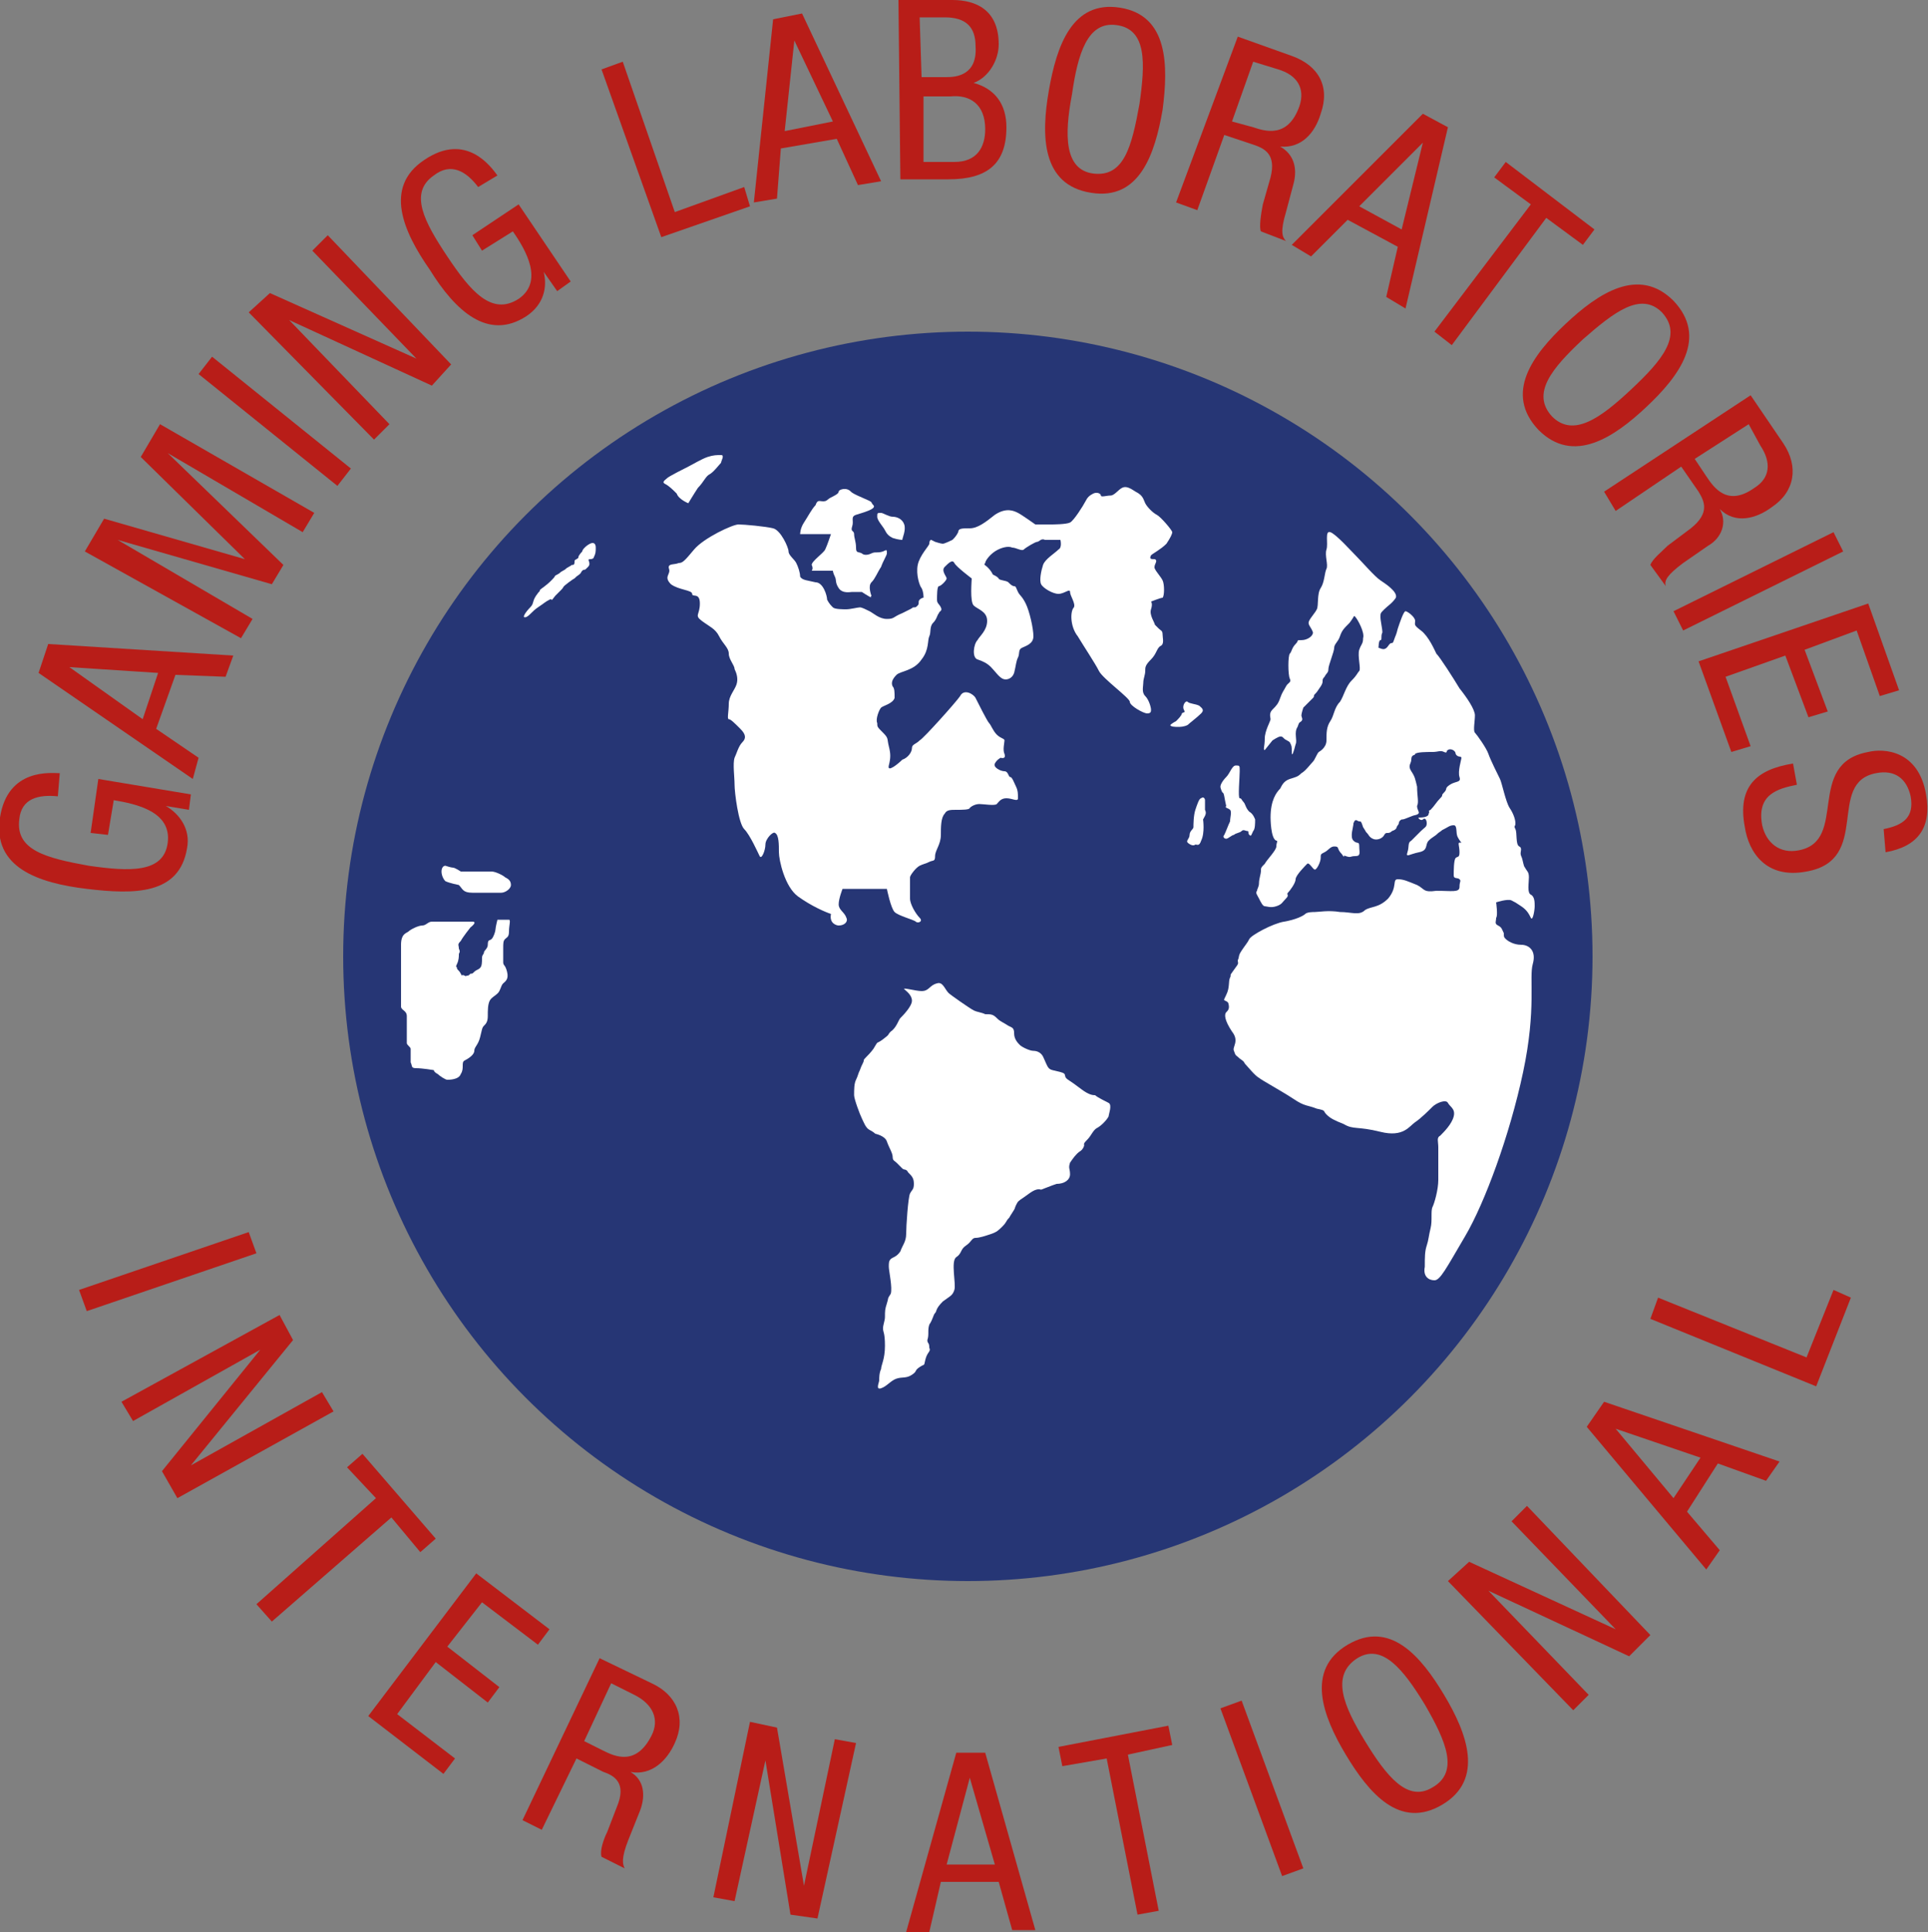 <?xml version="1.0" encoding="utf-8"?>
<!-- Generator: Adobe Illustrator 26.3.1, SVG Export Plug-In . SVG Version: 6.00 Build 0)  -->
<svg version="1.1" id="Layer_1" xmlns="http://www.w3.org/2000/svg" xmlns:xlink="http://www.w3.org/1999/xlink" x="0px" y="0px"
	 viewBox="0 0 100 100.2" style="enable-background:new 0 0 100 100.2;" xml:space="preserve">
<rect x="0" y="0" width="100" height="100.2" fill="#808080" stroke="none"/>
<style type="text/css">
	.st0{fill:#263675;}
	.st1{fill:#FFFFFF;}
	.st2{fill:#B81D18;}
</style>
<g>
	<g>
		<circle class="st0" cx="50.2" cy="49.6" r="32.4"/>
		<g>
			<path class="st1" d="M24.4,48.1c0,0,0.4-0.3,0.1-0.3s-1.9,0-2.1,0S22.1,48,21.9,48s-0.6,0.2-0.7,0.3s-0.4,0.1-0.4,0.7
				s0,2.9,0,3.2c0,0.2,0.3,0.2,0.3,0.5s0,1.3,0,1.4c0,0.1,0.2,0.2,0.2,0.3s0,0.6,0,0.7c0.1,0.2,0,0.3,0.3,0.3c0.3,0,0.9,0.1,0.9,0.1
				s0,0.1,0.2,0.2c0.1,0.1,0.4,0.3,0.5,0.3s0.6,0,0.7-0.3c0.2-0.3,0-0.6,0.2-0.7s0.5-0.3,0.5-0.5c0-0.2,0.2-0.3,0.3-0.7
				s0.1-0.5,0.2-0.6s0.2-0.2,0.2-0.5s0-0.6,0.1-0.8s0.4-0.3,0.5-0.5c0.1-0.2,0.1-0.3,0.2-0.4c0.1-0.1,0.3-0.2,0.2-0.6
				s-0.2-0.3-0.2-0.5c0-0.2,0-0.5,0-0.7c0-0.3,0-0.4,0.1-0.5s0.2-0.1,0.2-0.4c0-0.3,0.1-0.6,0-0.6s-0.6,0-0.6,0s-0.1,0.4-0.1,0.5
				s-0.1,0.4-0.2,0.5s-0.2,0-0.2,0.3c0,0.2-0.2,0.3-0.2,0.4S25,49.5,25,49.7s0,0.4-0.1,0.5c-0.1,0.1-0.2,0.1-0.3,0.2
				c-0.1,0.1-0.1,0.1-0.2,0.1c-0.1,0.1-0.1,0.1-0.2,0.1c-0.1,0,0.1,0.1-0.1,0c-0.2-0.1-0.1,0.1-0.2-0.1c-0.1-0.2-0.2-0.2-0.2-0.3
				c0-0.1-0.1,0,0-0.2c0.1-0.2,0.1-0.4,0.1-0.5c0-0.1,0.1-0.1,0-0.3c0-0.2-0.1-0.2,0.1-0.4C24,48.6,24.4,48.1,24.4,48.1z"/>
			<path class="st1" d="M23.8,45.9c0.2,0.2,0.2,0.4,0.7,0.4s1.3,0,1.5,0c0.2,0,0.5-0.2,0.5-0.4s-0.1-0.3-0.3-0.4
				c-0.1-0.1-0.5-0.3-0.7-0.3c-0.2,0-1.6,0-1.6,0c0,0-0.3-0.2-0.4-0.2c-0.1,0-0.4-0.1-0.4-0.1c-0.1,0-0.2,0.1-0.2,0.3
				s0.1,0.4,0.2,0.5C23.3,45.8,23.8,45.9,23.8,45.9z"/>
			<path class="st1" d="M43.5,48c0.3,0,0.5-0.2,0.4-0.4c-0.1-0.3-0.4-0.4-0.4-0.7s0.2-0.8,0.2-0.8H46c0,0,0.2,1,0.4,1.2
				c0.2,0.2,1,0.4,1.1,0.5s0.4,0,0.2-0.2c-0.2-0.2-0.5-0.7-0.5-1c0-0.3,0-1,0-1.1s0.3-0.5,0.5-0.6c0.2-0.1,0.3-0.1,0.5-0.2
				c0.2-0.1,0.3,0,0.3-0.3s0.3-0.6,0.3-1.1c0-0.4,0-0.9,0.2-1.1c0.1-0.2,0.3-0.2,0.6-0.2c0.3,0,0.7,0,0.7-0.1
				c0.1-0.1,0.3-0.2,0.5-0.2s0.8,0.1,0.9,0s0.2-0.3,0.5-0.3s0.6,0.2,0.6,0c0-0.2,0-0.4-0.1-0.6c-0.1-0.2-0.2-0.5-0.3-0.5
				s-0.1-0.3-0.3-0.3c-0.2,0-0.6-0.2-0.5-0.4c0.1-0.2,0.3-0.3,0.3-0.3s0.3,0.1,0.2-0.2c-0.1-0.2,0-0.6,0-0.7s-0.2-0.1-0.4-0.3
				c-0.2-0.2-0.3-0.5-0.4-0.6c-0.1-0.1-0.6-1.1-0.7-1.3c-0.1-0.2-0.6-0.5-0.8-0.1c-0.2,0.3-1.9,2.2-2.1,2.3
				c-0.2,0.2-0.4,0.2-0.4,0.4c0,0.2-0.2,0.5-0.5,0.6c-0.2,0.2-0.8,0.7-0.7,0.3s0.1-0.6,0-1s0-0.4-0.3-0.7s-0.3-0.3-0.3-0.5
				c-0.1-0.2,0.1-0.7,0.2-0.8c0.1-0.1,0.6-0.2,0.7-0.5c0-0.3,0-0.5-0.1-0.6c-0.1-0.2,0-0.4,0.2-0.6c0.2-0.2,0.9-0.2,1.3-0.8
				c0.4-0.5,0.3-1,0.4-1.2s0-0.5,0.2-0.7c0.2-0.2,0.2-0.4,0.3-0.5c0-0.1,0.2-0.1,0.1-0.3c-0.1-0.2-0.2-0.2-0.2-0.4s0-0.7,0.1-0.7
				s0.4-0.3,0.4-0.4s-0.3-0.4-0.1-0.6c0.2-0.2,0.4-0.4,0.5-0.2s0.9,0.8,0.9,0.8c0,0.1-0.1,1.2,0.1,1.4s0.7,0.3,0.7,0.8
				s-0.4,0.8-0.5,1c-0.2,0.2-0.3,0.9,0,1s0.5,0.2,0.7,0.4s0.4,0.5,0.6,0.6s0.5,0,0.6-0.3c0.1-0.4,0.1-0.6,0.2-0.8
				c0.1-0.2,0-0.4,0.2-0.5s0.6-0.2,0.6-0.6s-0.2-1.3-0.4-1.7s-0.3-0.4-0.4-0.6s-0.1-0.3-0.2-0.3s-0.2-0.1-0.3-0.2
				c-0.1-0.1-0.5-0.1-0.5-0.2c-0.1-0.1-0.1-0.1-0.3-0.2c-0.1-0.2-0.2-0.3-0.3-0.4c-0.1-0.1-0.2-0.1-0.1-0.2c0-0.1,0.2-0.4,0.5-0.6
				c0.3-0.2,0.7-0.3,0.9-0.2c0.2,0,0.5,0.2,0.6,0.1s0.6-0.4,0.7-0.4c0.1,0,0.2-0.2,0.4-0.1c0.1,0,0.8,0,0.8,0s0.1,0.4-0.1,0.5
				c-0.2,0.2-0.7,0.5-0.8,0.8c-0.1,0.3-0.2,0.8-0.1,1s0.6,0.5,0.9,0.5c0.3,0,0.6-0.3,0.6-0.1s0.3,0.6,0.2,0.8
				c-0.2,0.2-0.2,1,0.2,1.5c0.3,0.5,0.9,1.4,1.1,1.8s1.6,1.4,1.6,1.6s0.7,0.6,0.9,0.6c0.2,0,0.2-0.1,0.2-0.2s-0.1-0.5-0.3-0.7
				s-0.1-0.5-0.1-0.7s0.1-0.4,0.1-0.6c0-0.2,0-0.3,0.3-0.6s0.3-0.6,0.5-0.7s0.1-0.4,0.1-0.6s-0.1-0.2-0.2-0.3s-0.1-0.1-0.2-0.2
				c0-0.1-0.3-0.5-0.2-0.8s0-0.4,0-0.4s0.5-0.2,0.6-0.2c0.1-0.1,0.1-0.7,0-0.9c-0.1-0.2-0.3-0.4-0.4-0.6s0.2-0.4,0-0.5
				c-0.2,0-0.3,0-0.2-0.2c0.1-0.1,0.5-0.3,0.8-0.6c0.2-0.3,0.3-0.5,0.3-0.6s-0.6-0.8-0.8-0.9s-0.5-0.4-0.6-0.6s-0.1-0.4-0.5-0.6
				c-0.3-0.2-0.5-0.3-0.7-0.2c-0.2,0.1-0.4,0.4-0.6,0.4s-0.5,0.1-0.5,0c0-0.1-0.2-0.2-0.4-0.1s-0.3,0.2-0.4,0.4
				c-0.1,0.2-0.6,1-0.8,1.1s-0.9,0.1-1,0.1s-0.7,0-0.8,0c0,0-0.7-0.5-0.9-0.6c-0.2-0.1-0.6-0.3-1.2,0.1c-0.5,0.4-0.9,0.7-1.3,0.7
				s-0.6,0-0.6,0.2c-0.1,0.2-0.2,0.3-0.3,0.4c0,0-0.4,0.2-0.5,0.2s-0.4-0.1-0.4-0.1s-0.2-0.1-0.2-0.1c-0.1,0-0.1,0.2-0.1,0.2
				c0,0.1-0.5,0.6-0.6,1.1c-0.1,0.5,0.1,1.1,0.2,1.2c0.1,0.2,0.1,0.4,0.1,0.5c0,0-0.1,0-0.2,0.1s0,0.2-0.1,0.3
				c-0.1,0.1-0.1,0.1-0.2,0.1s0,0-0.2,0.1c-0.2,0.1,0,0-0.4,0.2c-0.5,0.2-0.4,0.3-0.8,0.3s-0.7-0.3-0.9-0.4s-0.4-0.2-0.5-0.2
				s-0.5,0.1-0.7,0.1s-0.6,0-0.7-0.1c-0.1-0.1-0.2-0.2-0.3-0.4c0-0.2-0.2-0.9-0.6-0.9c-0.4-0.1-0.7-0.1-0.8-0.3
				c0-0.2-0.1-0.5-0.2-0.7s-0.4-0.4-0.4-0.6s-0.4-1.1-0.8-1.2s-1.5-0.2-1.8-0.2c-0.3,0-1.8,0.7-2.3,1.3c-0.5,0.6-0.6,0.7-0.8,0.7
				c-0.2,0.1-0.6,0-0.5,0.3s-0.3,0.4,0.1,0.8c0.4,0.3,1.1,0.3,1.1,0.5c0,0.2,0.4-0.1,0.4,0.5c0,0.6-0.3,0.6,0.1,0.9
				c0.4,0.3,0.7,0.4,0.9,0.8s0.5,0.6,0.5,0.9c0,0.3,0.3,0.6,0.3,0.8c0.1,0.2,0.2,0.5,0.1,0.8s-0.4,0.6-0.4,1c0,0.4-0.1,0.8,0,0.8
				s0.3,0.2,0.6,0.5s0.3,0.5,0.1,0.7c-0.2,0.2-0.3,0.6-0.4,0.8c-0.1,0.3,0,1,0,1.4s0.2,2,0.5,2.3s0.7,1.2,0.8,1.4s0.3-0.3,0.3-0.6
				c0-0.3,0.4-0.7,0.5-0.6c0.2,0.1,0.2,0.6,0.2,1c0,0.4,0.3,1.8,1,2.3s1.4,0.8,1.7,0.9C43,47.9,43.4,48,43.5,48z"/>
			<path class="st1" d="M45.2,30.9c0,0-0.2-0.5,0-0.7c0.2-0.2,0.3-0.5,0.5-0.8c0.1-0.3,0.3-0.6,0.3-0.7c0-0.2,0-0.2-0.2-0.1
				c-0.3,0.1-0.4,0-0.6,0.1s-0.4,0.1-0.5,0c-0.2-0.1-0.3,0-0.3-0.3s-0.1-0.5-0.1-0.7s-0.2-0.1-0.1-0.4c0.1-0.3-0.1-0.5,0.2-0.6
				c0.3-0.1,1.1-0.3,0.9-0.5s0.1-0.1-0.6-0.4c-0.7-0.3-0.5-0.3-0.7-0.4c-0.2-0.1-0.5,0-0.5,0.1s-0.2,0.2-0.4,0.3
				c-0.2,0.1-0.2,0.2-0.4,0.2s-0.3-0.1-0.4,0.2c-0.2,0.2-0.4,0.6-0.6,0.9c-0.2,0.3-0.2,0.6-0.2,0.6c0,0,1.6,0,1.6,0
				s-0.2,0.6-0.3,0.8s-0.7,0.6-0.7,0.8c0.1,0.2,0,0.3,0,0.3h1.1c0,0,0,0.1,0.1,0.3s0,0.3,0.2,0.6s0.6,0.2,0.7,0.2c0.1,0,0.5,0,0.5,0
				s0.3,0.2,0.5,0.3C45.1,31,45.2,30.9,45.2,30.9z"/>
			<path class="st1" d="M46.8,28c0-0.1,0.2-0.5,0.1-0.8c-0.1-0.3-0.4-0.4-0.6-0.4s-0.5-0.2-0.6-0.2c-0.2,0-0.2,0-0.2,0.2
				s0.3,0.5,0.4,0.7c0.1,0.2,0.2,0.3,0.4,0.4C46.6,28,46.8,28,46.8,28z"/>
			<path class="st1" d="M35.7,26.1c0,0,0.3-0.5,0.5-0.8c0.3-0.3,0.4-0.6,0.6-0.7s0.5-0.5,0.6-0.6c0-0.1,0.2-0.4,0-0.4
				c-0.2,0-0.4,0-0.7,0.1s-0.8,0.4-1,0.5s-1,0.5-1.1,0.6c-0.1,0.1-0.3,0.2-0.1,0.3c0.2,0.1,0.4,0.3,0.6,0.5
				C35.2,25.9,35.7,26.1,35.7,26.1z"/>
			<path class="st1" d="M30.8,28.9c0.1-0.2,0.1-0.3,0.1-0.5s-0.1-0.3-0.3-0.2s-0.4,0.3-0.4,0.4c0,0-0.2,0.2-0.2,0.3
				s-0.2,0.1-0.2,0.2c0,0.1,0,0.2-0.1,0.2s0,0-0.2,0.1c-0.2,0.1-0.1,0.1-0.3,0.2c-0.2,0.1-0.1,0.1-0.3,0.2s0,0-0.3,0.3
				s-0.5,0.4-0.6,0.5c0,0.1,0,0-0.2,0.3s-0.1,0.4-0.3,0.6s-0.5,0.6-0.2,0.5c0.2-0.1,0.3-0.3,0.6-0.5c0.3-0.2,0.4-0.3,0.6-0.4
				s0,0.2,0.3-0.2c0.3-0.3,0.1-0.1,0.3-0.3c0.2-0.2,0-0.1,0.4-0.4s0.2-0.1,0.4-0.3c0.3-0.2,0.2-0.2,0.3-0.3c0.1-0.1,0.1,0,0.2-0.1
				s-0.1,0.1,0.1-0.1s-0.1-0.4,0.1-0.4S30.8,28.9,30.8,28.9z"/>
			<path class="st1" d="M61,37.4c0.1-0.1,0.3-0.3,0.3-0.4c0.1-0.1,0.2,0,0.1-0.2s0.1-0.5,0.2-0.4c0.1,0.1,0.4,0.1,0.6,0.2
				c0.1,0.1,0.3,0.2,0.1,0.4s-0.6,0.5-0.7,0.6c-0.2,0.1-0.4,0.1-0.5,0.1s-0.4,0-0.4-0.1C60.8,37.5,61,37.4,61,37.4z"/>
			<path class="st1" d="M62.4,42.5c0.1-0.2,0.2-0.3,0.1-0.5c0-0.2,0-0.4,0-0.5s-0.1-0.2-0.2-0.1c-0.1,0-0.2,0.3-0.3,0.6
				s-0.1,0.8-0.1,0.9s-0.2,0.2-0.2,0.4s-0.2,0.3-0.1,0.4c0.1,0.1,0.3,0.2,0.4,0.1c0.1,0,0.2,0.1,0.3-0.2
				C62.5,43.2,62.4,42.5,62.4,42.5z"/>
			<path class="st1" d="M63.4,41.1c0,0-0.1-0.2-0.1-0.3c0-0.1,0.1-0.3,0.3-0.5s0.3-0.6,0.5-0.6c0.2,0,0.2,0,0.2,0.3
				c0,0.3-0.1,1.4,0,1.4s0.1,0.1,0.2,0.2s0.1,0.3,0.3,0.5c0.2,0.1,0.3,0.4,0.3,0.4c0,0.2,0,0.5-0.1,0.6c-0.1,0.2-0.1,0.3-0.2,0.2
				c-0.1-0.1,0-0.2-0.1-0.2s-0.2-0.1-0.3,0c-0.1,0.1-0.3,0.1-0.4,0.2c-0.1,0-0.3,0.2-0.4,0.2s-0.2-0.1-0.1-0.2
				c0.1-0.2,0.2-0.5,0.3-0.7c0-0.2,0.1-0.5,0-0.6c-0.1-0.1-0.3-0.1-0.2-0.2C63.5,41.4,63.5,41.1,63.4,41.1L63.4,41.1z"/>
			<path class="st1" d="M65.9,42.4c0-0.9,0.3-1.3,0.5-1.5c0.1-0.2,0.2-0.4,0.5-0.5c0.3-0.1,0.4-0.1,0.6-0.3c0.2-0.1,0.5-0.5,0.6-0.6
				s0.2-0.4,0.3-0.5c0,0,0.4-0.2,0.4-0.6s0-0.7,0.2-1s0.2-0.7,0.5-1c0.2-0.3,0.3-0.8,0.6-1.1s0.3-0.4,0.4-0.5s-0.1-0.8,0-1.1
				s0.2-0.3,0.2-0.6c0.1-0.3-0.3-1-0.4-1.1c-0.1-0.1,0-0.1-0.3,0.3c-0.3,0.3-0.4,0.4-0.5,0.7s-0.3,0.4-0.3,0.6
				c0,0.2-0.3,0.9-0.3,1.1c0,0.2-0.1,0.2-0.2,0.4c-0.2,0.2,0,0.2-0.2,0.5s-0.2,0.3-0.3,0.4c-0.1,0.1,0,0.1-0.1,0.2s-0.3,0.3-0.3,0.3
				l-0.2,0.2c0,0-0.1,0.3-0.1,0.4s0.1,0.2,0,0.3s-0.1,0-0.2,0.3c-0.2,0.3,0,0.7-0.1,0.9C67.1,39,67,39.3,67,39s0-0.3-0.1-0.5
				c-0.1-0.1-0.2-0.1-0.3-0.2s-0.1-0.1-0.2-0.1S66,38.4,66,38.4s-0.4,0.5-0.4,0.5c-0.1,0,0-0.2,0-0.6s0.3-0.9,0.3-1S65.8,37,66,36.8
				c0.2-0.2,0.3-0.3,0.4-0.6c0.1-0.3,0.2-0.4,0.3-0.6c0.1-0.2,0.3-0.2,0.2-0.4c-0.1-0.2-0.1-1.2,0-1.3s0.1-0.3,0.3-0.5
				c0.2-0.2,0-0.2,0.3-0.2c0.3,0,0.6-0.2,0.6-0.4c-0.1-0.3-0.3-0.4-0.2-0.6c0.1-0.2,0.3-0.4,0.4-0.6s0-0.8,0.2-1.1
				c0.2-0.3,0.2-0.8,0.3-1c0.1-0.2-0.1-0.7,0-1s-0.1-1,0.2-0.9c0.3,0.1,1.1,1,1.4,1.3c0.3,0.3,0.9,1,1.2,1.2s0.9,0.6,0.8,0.9
				c-0.2,0.3-0.4,0.4-0.6,0.6s-0.2,0.2-0.2,0.4c0,0.2,0.1,0.6,0.1,0.8c-0.1,0.2,0,0.4-0.1,0.4c-0.1,0-0.1,0.4-0.1,0.4
				c0.1,0,0.3,0.2,0.5-0.1s0.2,0,0.3-0.3s0.1-0.2,0.2-0.6c0.1-0.3,0.3-0.9,0.4-0.9c0.1,0,0.5,0.3,0.5,0.5c0,0.2-0.1,0.2,0.3,0.5
				c0.4,0.3,0.7,1,0.8,1.2c0.2,0.2,0.9,1.3,1.2,1.8c0.4,0.5,0.8,1.1,0.8,1.4c0,0.3-0.1,0.8,0,0.9c0.1,0.1,0.6,0.8,0.7,1.1
				c0.1,0.3,0.5,1.1,0.6,1.3c0.1,0.2,0.3,1.2,0.5,1.5s0.3,0.6,0.3,0.8s-0.1,0.1,0,0.3c0.1,0.2,0,0.8,0.2,0.9s0,0.3,0.1,0.5
				s0.1,0.5,0.2,0.6c0.1,0.2,0.2,0.2,0.2,0.5c0,0.3-0.1,0.8,0.1,0.9s0.2,0.4,0.2,0.6s-0.1,0.8-0.2,0.6s-0.2-0.4-0.5-0.6
				s-0.3-0.2-0.5-0.3c-0.2-0.1-0.8,0.1-0.8,0.1s0.1,0.7,0,0.8c0,0.2-0.1,0.3,0.1,0.4s0.2,0.2,0.3,0.4c0,0.2,0,0.2,0.1,0.3
				c0.1,0.1,0.4,0.3,0.8,0.3s0.8,0.3,0.6,1c-0.2,0.7,0.2,2.3-0.5,5.6s-2,6.8-3,8.5c-1,1.7-1.3,2.3-1.6,2.3c-0.3,0-0.6-0.2-0.5-0.7
				c0-0.5,0-0.8,0.1-1.1c0.1-0.3,0.1-0.5,0.2-0.9c0.1-0.4,0-0.9,0.1-1.1c0.1-0.2,0.3-0.9,0.3-1.4c0-0.5,0-1.4,0-1.7
				s-0.1-0.5,0.1-0.6c0.2-0.2,0.6-0.6,0.7-1c0.1-0.4-0.2-0.5-0.3-0.7s-0.6,0-0.8,0.2c-0.2,0.2-0.6,0.6-0.9,0.8
				c-0.3,0.2-0.6,0.8-1.8,0.5s-1.4-0.1-1.9-0.4c-0.5-0.2-0.7-0.3-0.9-0.5c-0.2-0.2,0-0.2-0.5-0.3c-0.5-0.2-0.6-0.1-1.2-0.5
				c-0.6-0.4-1.7-1-1.8-1.1c-0.2-0.1-0.6-0.6-0.7-0.7s0-0.1-0.3-0.3c-0.2-0.2-0.2-0.1-0.3-0.4c-0.1-0.2,0.3-0.5-0.1-1
				c-0.4-0.6-0.4-0.9-0.3-1c0.1-0.1,0.2-0.2,0.1-0.5c-0.2-0.2-0.3,0-0.1-0.4s0.1-0.7,0.2-0.9c0.1-0.2-0.1,0,0.2-0.4s0.2-0.3,0.2-0.5
				c0.1-0.2,0-0.2,0.2-0.5c0.2-0.3,0.3-0.4,0.4-0.6c0.1-0.2,1.2-0.8,1.8-0.9c0.6-0.1,1-0.3,1.1-0.4c0.1-0.1,0.4-0.1,0.5-0.1
				c0.2,0,0.7-0.1,1.3,0c0.6,0,1,0.2,1.3-0.1c0.3-0.2,0.7-0.1,1.2-0.6c0.5-0.6,0.2-1,0.5-1s0.5,0.1,1,0.3c0.4,0.2,0.3,0.4,1,0.3
				c0.8,0,1.2,0.1,1.2-0.2c0-0.3,0.1-0.3,0-0.4s-0.3,0-0.3-0.2s0-0.8,0.1-0.9c0.1-0.1,0.2,0,0.2-0.3c0-0.3-0.1-0.5,0-0.5
				s0.1,0,0.1,0s-0.1-0.1-0.2-0.3c-0.1-0.2,0-0.6-0.2-0.6s-0.3,0.1-0.5,0.2s0,0-0.3,0.2c-0.2,0.2-0.3,0.2-0.5,0.4
				c-0.2,0.2,0,0.5-0.5,0.6s-0.7,0.3-0.6,0c0.1-0.3,0-0.5,0.2-0.6c0.1-0.1,0.3-0.3,0.5-0.5c0.2-0.2,0.3-0.2,0.3-0.4
				c0-0.2-0.1-0.3-0.2-0.2s-0.3-0.1-0.2-0.1c0.1,0,0.5,0,0.5-0.2c0.1-0.2-0.1-0.1,0.1-0.2c0.2-0.2,0.3-0.4,0.5-0.6
				c0.2-0.2,0-0.1,0.2-0.3c0.2-0.2,0-0.2,0.3-0.4s0.6-0.1,0.5-0.4s0.1-0.9,0.1-1c0-0.1-0.2,0-0.3-0.2c0-0.2-0.3-0.3-0.4-0.2
				c-0.1,0,0,0.2-0.2,0.1s-0.3,0-0.6,0c-0.3,0-0.8,0-0.9,0.1c0,0.1-0.2,0-0.2,0.3c0,0.2-0.2,0.3,0,0.6c0.2,0.3,0.2,0.4,0.3,0.8
				c0,0.5,0.1,0.8,0,1c0,0.3,0.3,0.4-0.2,0.5c-0.5,0.2-0.5,0.2-0.6,0.2c-0.2,0.1-0.1,0.2-0.2,0.3c-0.1,0.1,0,0.2-0.3,0.3
				c-0.2,0.2-0.3,0-0.4,0.2s-0.4,0.3-0.6,0.2s-0.2-0.2-0.3-0.3c-0.1-0.1,0,0-0.2-0.3c-0.1-0.3-0.1-0.3-0.2-0.3s-0.2-0.2-0.3,0.1
				c0,0.2-0.2,0.7,0,0.9c0.2,0.2,0.3,0,0.3,0.3c0,0.3,0.1,0.5-0.2,0.5s-0.2,0.1-0.5,0c-0.2-0.1,0,0.2-0.2-0.1
				c-0.3-0.3-0.1-0.4-0.4-0.4c-0.2,0-0.3,0.2-0.5,0.3s-0.2,0.1-0.2,0.3s-0.2,0.6-0.3,0.6c-0.1,0-0.3-0.4-0.4-0.3
				c-0.1,0.1-0.6,0.6-0.6,0.8s-0.3,0.6-0.4,0.7s0.1,0.1-0.1,0.3s-0.2,0.3-0.5,0.4c-0.3,0.1-0.5,0-0.6,0c-0.1,0-0.2-0.2-0.3-0.4
				s-0.2-0.3-0.1-0.4c0-0.1,0.1-0.2,0.1-0.4s0.1-0.5,0.1-0.6c0-0.2,0-0.2,0.2-0.4c0.1-0.2,0.6-0.7,0.6-0.9c0-0.2,0.1-0.3,0-0.3
				C65.9,43.5,65.9,42.4,65.9,42.4z"/>
			<path class="st1" d="M54.8,61.4c0.4,0,0.7-0.2,0.7-0.5s-0.1-0.3,0-0.6c0.2-0.3,0.3-0.4,0.4-0.5c0.1-0.1,0.2-0.1,0.3-0.3
				s-0.1-0.1,0.2-0.4c0.2-0.2,0.3-0.5,0.5-0.6c0.2-0.1,0.5-0.4,0.6-0.6c0-0.1,0.2-0.6,0-0.7s-0.6-0.3-0.7-0.4c-0.1,0-0.3,0-0.7-0.3
				s-0.4-0.3-0.7-0.5c-0.3-0.2,0-0.3-0.4-0.4s-0.5-0.1-0.6-0.2c-0.1-0.1-0.2-0.4-0.3-0.6s-0.3-0.3-0.5-0.3c-0.2,0-0.6-0.2-0.7-0.3
				s-0.3-0.3-0.3-0.6c0-0.3-0.1-0.3-0.3-0.4C52,53,51.9,53,51.7,52.8c-0.2-0.2-0.3-0.2-0.6-0.2c-0.2-0.1-0.4-0.1-0.6-0.2
				s-1.2-0.8-1.3-0.9c-0.2-0.2-0.3-0.6-0.6-0.5c-0.4,0.1-0.4,0.4-0.8,0.4c-0.3,0-1-0.2-0.9-0.1c0.1,0.1,0.4,0.3,0.4,0.6
				c0,0.3-0.5,0.8-0.6,0.9s-0.2,0.5-0.5,0.7c-0.2,0.2,0,0.1-0.4,0.4c-0.4,0.3-0.2,0-0.5,0.5c-0.3,0.4-0.5,0.5-0.5,0.6
				s-0.1,0.2-0.2,0.5c-0.1,0.2-0.1,0.3-0.2,0.5s-0.1,0.5-0.1,0.8c0,0.2,0.3,1,0.4,1.2s0.2,0.5,0.4,0.6s0.3,0.2,0.3,0.2
				c0,0,0.5,0.1,0.6,0.4s0.3,0.6,0.3,0.8c0,0.2,0.1,0.2,0.2,0.3s0.2,0.2,0.3,0.3s0.2,0,0.3,0.2c0.2,0.2,0.3,0.3,0.3,0.6
				c0,0.3-0.1,0.3-0.2,0.5c-0.1,0.2-0.2,1.7-0.2,2.1c0,0.4-0.2,0.6-0.3,0.9c-0.2,0.3-0.4,0.3-0.5,0.4s-0.1,0.2-0.1,0.4
				c0,0.2,0.2,1.1,0.1,1.4c-0.2,0.3-0.1,0.2-0.2,0.5c-0.1,0.3-0.1,0.4-0.1,0.7c0,0.2-0.1,0.4-0.1,0.6c0,0.2,0.1,0.2,0.1,0.9
				c0,0.7-0.2,1-0.2,1.2c-0.1,0.2-0.1,0.5-0.1,0.6s-0.2,0.5,0.1,0.4c0.3-0.1,0.5-0.4,0.8-0.5c0.3-0.1,0.5,0,0.8-0.2s0.1-0.2,0.4-0.4
				s0.2,0,0.3-0.4s0.3-0.4,0.2-0.6c0-0.3-0.1-0.2-0.1-0.4c0.1-0.3,0-0.5,0.1-0.8c0.2-0.3,0.2-0.5,0.3-0.6c0.1-0.1,0-0.2,0.4-0.6
				c0.4-0.3,0.5-0.3,0.6-0.6c0.1-0.3-0.2-1.5,0.1-1.7c0.3-0.2,0.2-0.4,0.5-0.6s0.3-0.4,0.5-0.4s0.5-0.1,0.8-0.2s0.4-0.2,0.6-0.4
				c0.2-0.2,0.2-0.3,0.3-0.4s0,0,0.2-0.3s0.1-0.2,0.2-0.4s0.1-0.2,0.4-0.4s0.6-0.5,0.9-0.4C54.5,61.5,54.8,61.4,54.8,61.4z"/>
		</g>
	</g>
	<g>
		<path class="st2" d="M3,41.3c-1-0.1-1.9,0.1-2,1.2c-0.2,1.6,1.4,2,3.6,2.4c2.1,0.3,3.9,0.4,4.1-1.2c0.2-1.6-1.6-2-2.8-2.2
			l-0.3,1.8l-0.9-0.1l0.4-2.8l4.8,0.8l-0.1,0.8l-1.2-0.2l0,0c0.7,0.4,1.3,1.2,1.1,2.2c-0.4,2.4-2.7,2.4-5.2,2.1
			C2,45.8-0.4,45,0,42.4c0.4-2.6,2.7-2.3,3.1-2.3L3,41.3z"/>
		<path class="st2" d="M2,34.9l0.5-1.5l9.6,0.6l-0.4,1.1L9.1,35l-1,2.8l2.2,1.5L10,40.4L2,34.9z M7.4,37.3l0.8-2.4l-4.6-0.3l0,0
			L7.4,37.3z"/>
		<path class="st2" d="M4.4,28.6l1-1.7l7.3,2.1l0,0l-5.4-5.3l1-1.7l8,4.6l-0.6,1l-7-4.1l0,0l6,5.8l-0.6,1l-8-2.3l0,0l7,4.1l-0.6,1
			L4.4,28.6z"/>
		<path class="st2" d="M10.3,19.4l0.7-0.9l7.2,5.8l-0.7,0.9L10.3,19.4z"/>
		<path class="st2" d="M12.9,16.2l1.1-1l7.6,3.4l0,0L16.2,13l0.8-0.8l6.4,6.7L22.4,20L15,16.6l0,0l5.2,5.4l-0.8,0.8L12.9,16.2z"/>
		<path class="st2" d="M24.8,9.7c-0.6-0.8-1.4-1.3-2.3-0.6c-1.3,0.9-0.5,2.4,0.7,4.2c1.2,1.8,2.3,3.1,3.7,2.2
			c1.3-0.9,0.4-2.5-0.3-3.5L25,13l-0.5-0.8l2.4-1.6l2.7,4l-0.7,0.5l-0.7-1l0,0c0.2,0.8,0,1.7-0.9,2.3c-2,1.3-3.7-0.3-5-2.4
			C20.9,12,19.9,9.7,22,8.3c2.2-1.5,3.5,0.4,3.8,0.8L24.8,9.7z"/>
		<path class="st2" d="M31.2,3.6l1.1-0.4L35,11l3.6-1.3l0.3,1l-4.6,1.6L31.2,3.6z"/>
		<path class="st2" d="M40.1,1l1.5-0.3l4.1,8.7l-1.2,0.2l-1.1-2.4l-2.9,0.5l-0.2,2.6l-1.2,0.2L40.1,1z M40.7,6.8l2.5-0.5l-2-4.2l0,0
			L40.7,6.8z"/>
		<path class="st2" d="M46.6,0l2.8,0c1.2,0,2.4,0.5,2.4,2.3c0,0.8-0.5,1.7-1.3,2l0,0c1.1,0.3,1.7,1.1,1.7,2.3c0,1.9-1,2.7-3,2.7
			l-2.5,0L46.6,0z M47.8,4l1.3,0c0.5,0,1.6-0.1,1.5-1.6c0-1-0.5-1.5-1.6-1.5l-1.3,0L47.8,4z M47.9,8.4l1.6,0c1.2,0,1.6-0.8,1.6-1.7
			c0-1.3-0.8-1.8-1.8-1.7l-1.4,0L47.9,8.4z"/>
		<path class="st2" d="M60.3,5.7c-0.4,2.3-1.2,4.7-3.7,4.3C54,9.6,54,7,54.4,4.7s1.2-4.7,3.7-4.3C60.6,0.8,60.6,3.4,60.3,5.7z
			 M55.6,4.9C55.2,7,55.2,8.8,56.7,9c1.6,0.2,2-1.4,2.4-3.6c0.3-2.1,0.4-3.9-1.2-4.1C56.4,1.1,55.9,2.8,55.6,4.9z"/>
		<path class="st2" d="M64.2,1.9l2.8,1c1.4,0.5,2,1.6,1.5,3c-0.3,1-1,1.8-2.1,1.7l0,0c0.7,0.4,0.9,1.1,0.7,1.9l-0.4,1.5
			c-0.3,1-0.2,1.3,0,1.5l-1.3-0.5c-0.1-0.2,0-0.9,0.1-1.4l0.4-1.4c0.3-1.2-0.3-1.5-0.9-1.7l-1.5-0.5l-1.4,3.9l-1.1-0.4L64.2,1.9z
			 M63.9,6.3L65,6.6c0.6,0.2,1.8,0.6,2.4-1.1c0.3-0.9-0.1-1.6-1.1-1.9L65,3.2L63.9,6.3z"/>
		<path class="st2" d="M73.8,5.9l1.3,0.7L72.9,16l-1-0.6l0.6-2.6l-2.6-1.4L68,13.3l-1-0.6L73.8,5.9z M70.5,10.7l2.2,1.2l1.1-4.5l0,0
			L70.5,10.7z"/>
		<path class="st2" d="M75.3,17.9l-0.9-0.7l5-6.6l-1.9-1.4l0.6-0.8l4.6,3.5l-0.6,0.8l-1.9-1.4L75.3,17.9z"/>
		<path class="st2" d="M85.4,21.1c-1.7,1.6-3.8,3-5.6,1.2c-1.8-1.9-0.3-3.9,1.4-5.5c1.7-1.6,3.8-3,5.6-1.2
			C88.6,17.5,87.1,19.5,85.4,21.1z M82.1,17.6c-1.6,1.5-2.7,2.8-1.6,4c1.1,1.1,2.5,0.1,4.1-1.4c1.6-1.5,2.7-2.8,1.6-4
			C85.1,15.1,83.7,16.2,82.1,17.6z"/>
		<path class="st2" d="M90.8,20.5l1.7,2.5c0.8,1.2,0.6,2.5-0.6,3.3c-0.8,0.6-1.9,0.9-2.7,0.1l0,0c0.4,0.7,0.1,1.5-0.6,1.9l-1.3,0.9
			c-0.8,0.6-1,0.9-0.9,1.2l-0.8-1.1c0.1-0.3,0.6-0.7,0.9-1l1.2-0.9c1-0.8,0.7-1.4,0.4-1.9l-0.9-1.3l-3.4,2.3l-0.6-1L90.8,20.5z
			 M87.9,23.8l0.6,0.9c0.4,0.6,1.1,1.6,2.5,0.6c0.8-0.5,0.9-1.3,0.3-2.2L90.7,22L87.9,23.8z"/>
		<path class="st2" d="M95.1,27.6l0.5,1l-8.3,4.1l-0.5-1L95.1,27.6z"/>
		<path class="st2" d="M96.9,31.3l1.6,4.5l-1,0.3l-1.2-3.4l-2.7,1l1.2,3.2l-1,0.3L92.6,34l-3.1,1.1l1.3,3.6l-1,0.3l-1.7-4.7
			L96.9,31.3z"/>
		<path class="st2" d="M97.7,43c1-0.2,1.6-0.6,1.4-1.7c-0.2-0.9-0.8-1.4-1.8-1.2c-2.6,0.5-0.2,4.5-3.6,5.1c-2.1,0.4-3-1-3.2-2.3
			c-0.4-2.1,0.6-3,2.5-3.3l0.2,1.1c-1,0.2-2.1,0.5-1.8,2.1c0.2,0.9,0.9,1.5,1.9,1.3c2.6-0.5,0.3-4.5,3.6-5.1c0.8-0.2,2.6-0.1,3,2.2
			c0.3,1.7-0.4,2.7-2.1,3L97.7,43z"/>
	</g>
	<g>
		<path class="st2" d="M12.9,63.9l0.4,1.1l-8.8,3l-0.4-1.1L12.9,63.9z"/>
		<path class="st2" d="M14.5,68.2l0.7,1.3L9.9,76l0,0l6.8-3.8l0.6,1l-8.1,4.5l-0.8-1.4l5.1-6.3l0,0l-6.6,3.7l-0.6-1L14.5,68.2z"/>
		<path class="st2" d="M14.1,84.1l-0.8-0.9l6.2-5.5L18,76.1l0.8-0.7l3.8,4.4l-0.8,0.7l-1.5-1.8L14.1,84.1z"/>
		<path class="st2" d="M24.7,81.6l3.8,2.9l-0.6,0.8L25,83.1l-1.8,2.3l2.7,2.1l-0.6,0.8l-2.7-2.1l-2,2.7l3,2.3L23,92l-3.9-3
			L24.7,81.6z"/>
		<path class="st2" d="M31.1,86l2.7,1.3c1.3,0.6,1.8,1.8,1.2,3.1c-0.4,0.9-1.2,1.7-2.3,1.5l0,0c0.7,0.4,0.8,1.2,0.5,2l-0.6,1.5
			c-0.4,1-0.3,1.3-0.2,1.5l-1.2-0.6c-0.1-0.3,0.1-0.9,0.3-1.3l0.5-1.3c0.5-1.2-0.1-1.6-0.7-1.8l-1.4-0.7l-1.8,3.7l-1-0.5L31.1,86z
			 M30.3,90.3l1,0.5c0.6,0.3,1.7,0.8,2.5-0.8c0.4-0.8,0.1-1.6-0.9-2.1l-1.2-0.6L30.3,90.3z"/>
		<path class="st2" d="M38.9,89.3l1.4,0.3l1.4,8.2l0,0l1.6-7.6l1.1,0.2l-2,9.1L41,99.3l-1.3-8l0,0l-1.6,7.3L37,98.4L38.9,89.3z"/>
		<path class="st2" d="M49.6,90.9l1.5,0l2.6,9.2l-1.2,0l-0.7-2.5l-3,0l-0.6,2.6l-1.2,0L49.6,90.9z M49.1,96.7l2.5,0l-1.3-4.5l0,0
			L49.1,96.7z"/>
		<path class="st2" d="M60.1,99.1l-1.1,0.2l-1.6-8.1l-2.3,0.4l-0.2-1l5.7-1.1l0.2,1L58.5,91L60.1,99.1z"/>
		<path class="st2" d="M63.3,88.6l1.1-0.4l3.2,8.7l-1.1,0.4L63.3,88.6z"/>
		<path class="st2" d="M74.9,87.9c1.2,2,2.1,4.4-0.1,5.7c-2.2,1.3-3.8-0.6-5-2.6c-1.2-2-2.1-4.4,0.1-5.7
			C72.1,84,73.7,85.9,74.9,87.9z M70.8,90.3c1.1,1.8,2.2,3.2,3.5,2.4c1.4-0.8,0.7-2.4-0.4-4.3c-1.1-1.8-2.2-3.2-3.5-2.4
			C69,86.9,69.7,88.5,70.8,90.3z"/>
		<path class="st2" d="M75.1,82l1.1-1l7.6,3.5l0,0l-5.4-5.6l0.8-0.8l6.4,6.7l-1.1,1.1l-7.3-3.4l0,0l5.2,5.4l-0.8,0.8L75.1,82z"/>
		<path class="st2" d="M82.3,74l0.9-1.3l9.1,3.1l-0.7,1l-2.5-0.9l-1.6,2.5l1.7,2l-0.7,1L82.3,74z M86.8,77.7l1.4-2.1l-4.4-1.5l0,0
			L86.8,77.7z"/>
		<path class="st2" d="M85.6,68.4l0.4-1.1l7.7,3.1l1.4-3.5l0.9,0.4l-1.8,4.6L85.6,68.4z"/>
	</g>
</g>
</svg>
